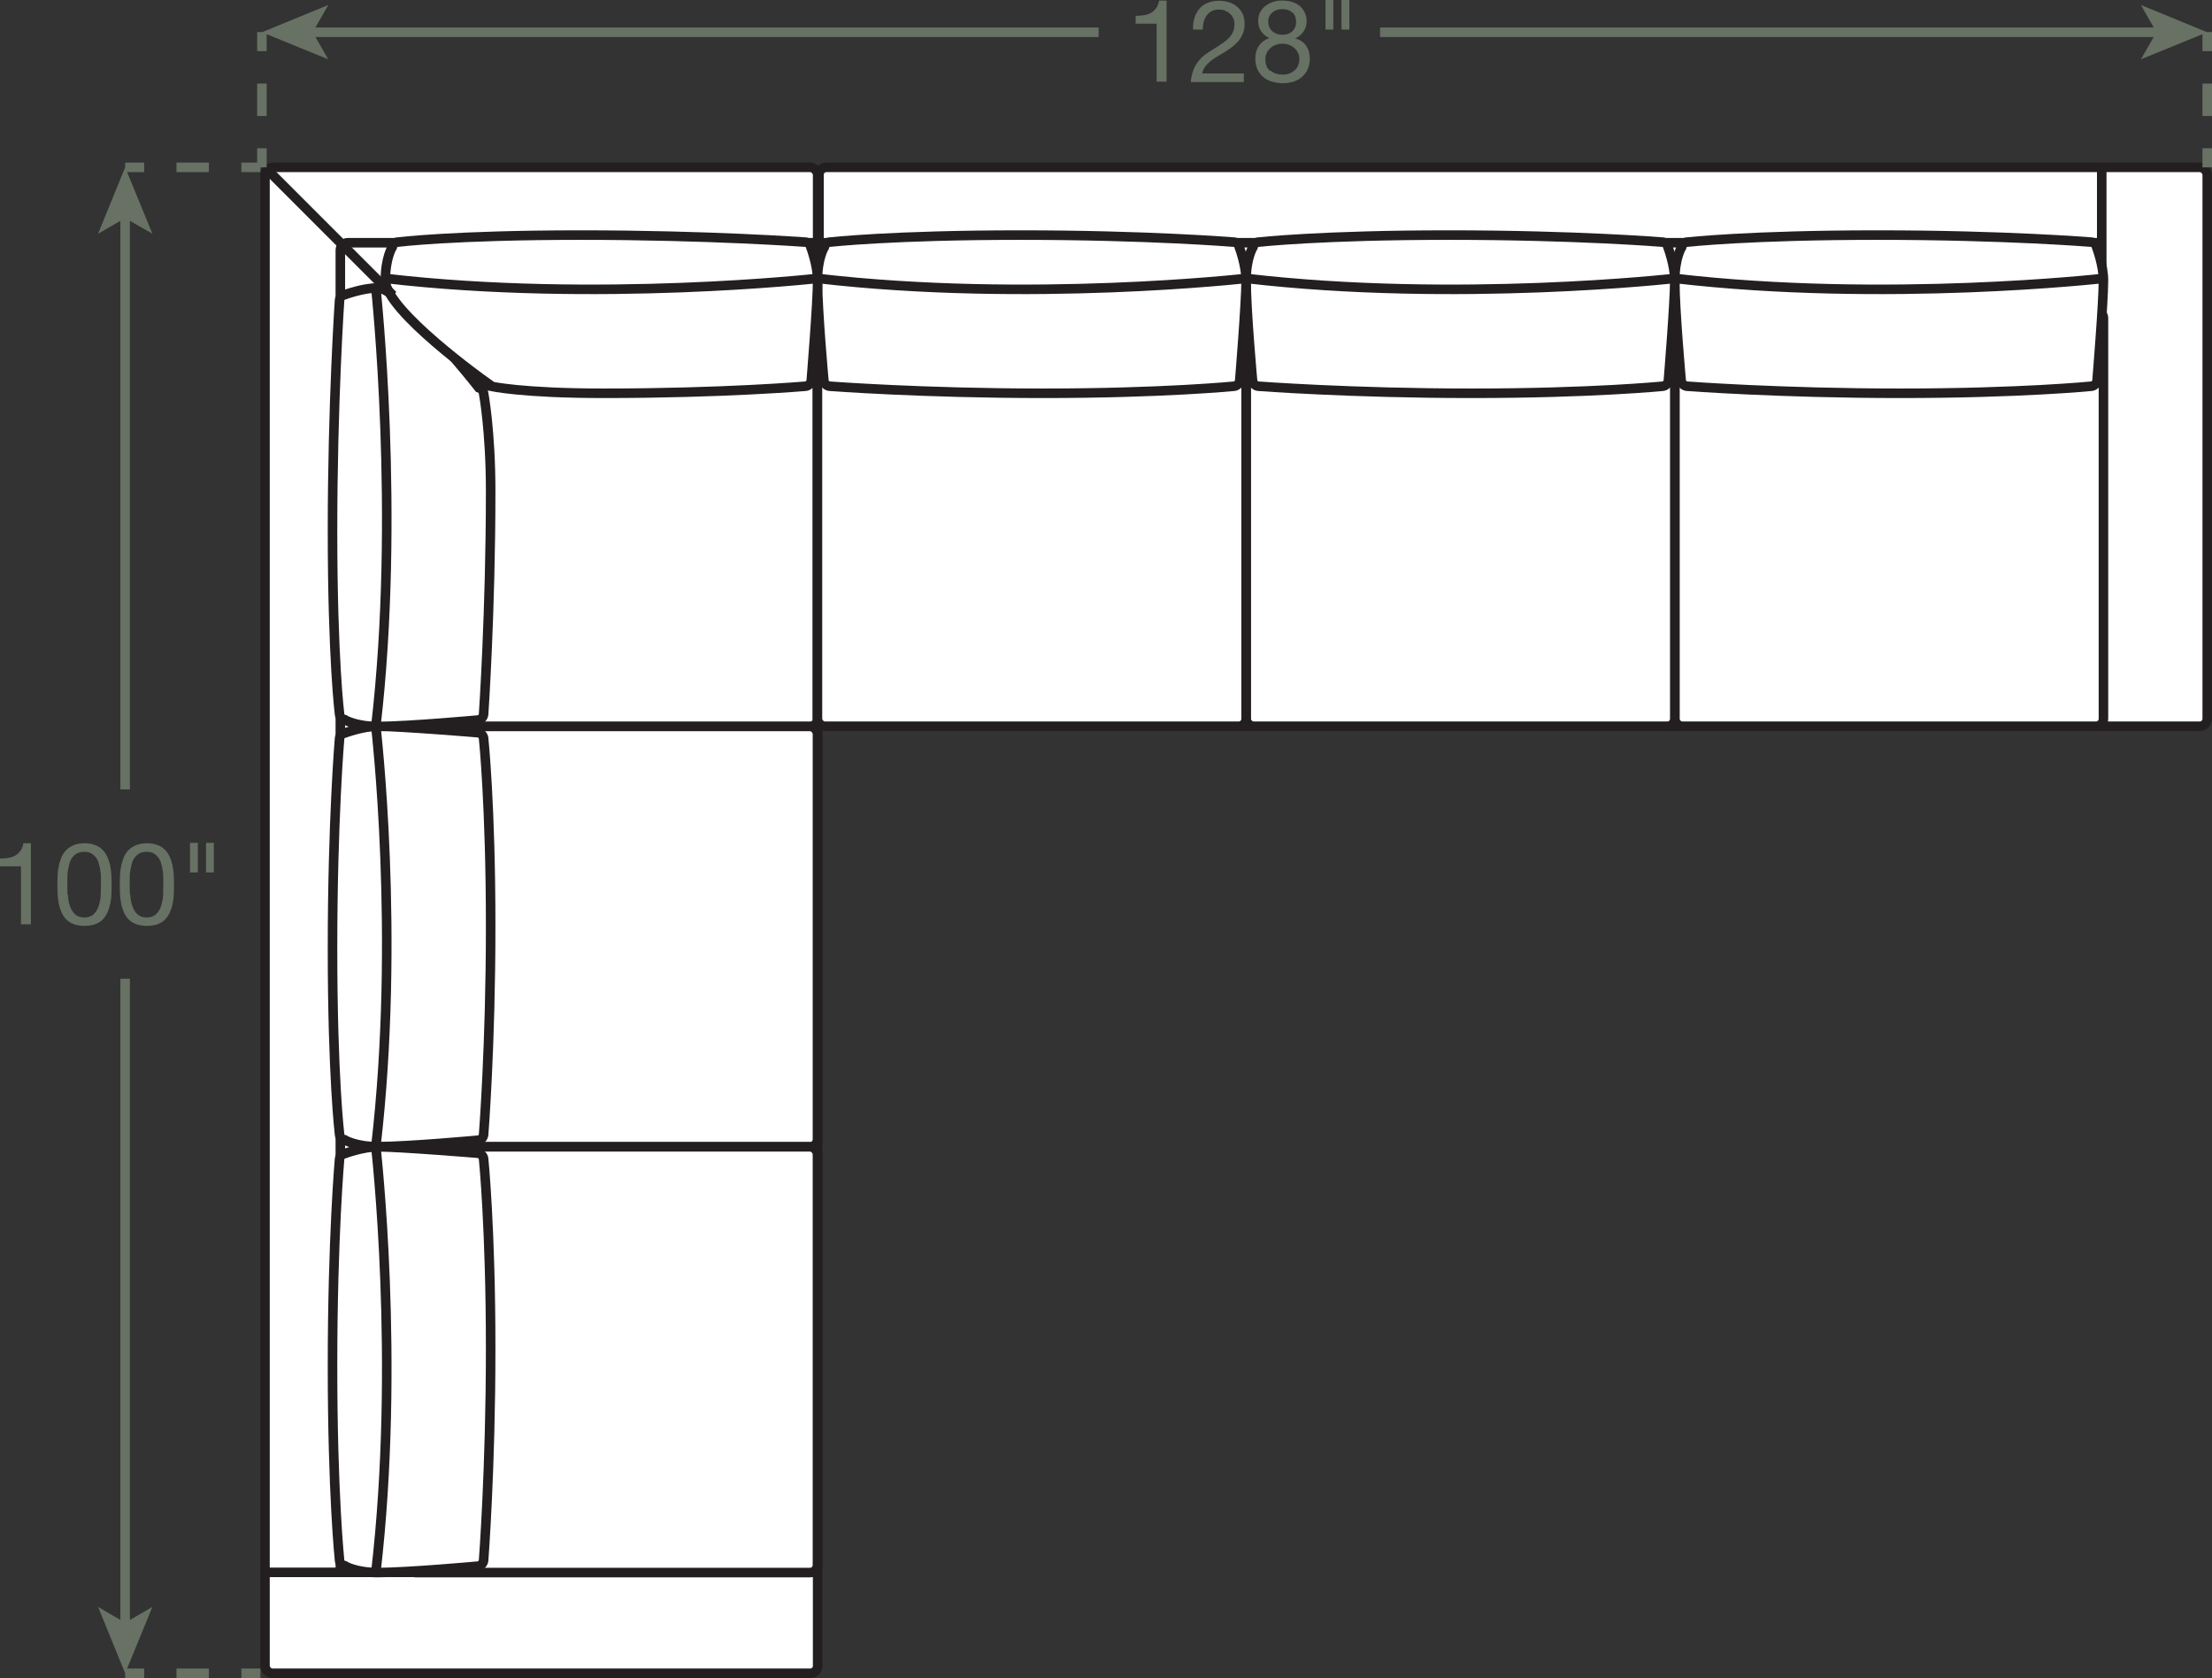 <?xml version="1.0" encoding="UTF-8"?><svg id="Layer_2" xmlns="http://www.w3.org/2000/svg" viewBox="0 0 115.95 87.94"><rect x="0" y="0" width="115.95" height="87.94" fill="#333333" stroke="none"/><defs><style>.cls-1{stroke:#d35724;stroke-dasharray:0 .56;}.cls-1,.cls-2,.cls-3,.cls-4,.cls-5,.cls-6{fill:none;}.cls-1,.cls-2,.cls-3,.cls-4,.cls-5,.cls-6,.cls-7{stroke-width:.5px;}.cls-2{stroke-dasharray:0 0 1.7 1.7;}.cls-2,.cls-4,.cls-5,.cls-6{stroke:#677164;}.cls-3,.cls-7{stroke:#231f20;}.cls-5{stroke-dasharray:0 0 1.7 1.7;}.cls-6{stroke-dasharray:0 0 1.7 1.7;}.cls-7,.cls-8{fill:#fff;}.cls-8,.cls-9{stroke-width:0px;}.cls-9{fill:#677164;}</style></defs><g id="Layer_1-2"><rect class="cls-8" x="42.93" y="8.77" width="72.77" height="29.29" rx=".39" ry=".39"/><rect class="cls-3" x="42.93" y="8.77" width="72.77" height="29.29" rx=".39" ry=".39"/><rect class="cls-8" x="13.89" y="8.77" width="28.97" height="78.92" rx=".39" ry=".39"/><rect class="cls-3" x="13.89" y="8.77" width="28.97" height="78.92" rx=".39" ry=".39"/><rect class="cls-8" x="21.38" y="15.09" width="21.47" height="22.98" rx=".39" ry=".39"/><rect class="cls-3" x="21.38" y="15.09" width="21.47" height="22.98" rx=".39" ry=".39"/><line class="cls-1" x1="42.86" y1="37.67" x2="42.86" y2="45.87"/><line class="cls-3" x1="110.17" y1="38.07" x2="110.17" y2="8.77"/><line class="cls-3" x1="13.89" y1="82.4" x2="42.86" y2="82.4"/><line class="cls-3" x1="110.26" y1="12.72" x2="43.02" y2="12.72"/><line class="cls-3" x1="110.26" y1="16.27" x2="43.02" y2="16.27"/><rect class="cls-8" x="87.79" y="16.27" width="22.47" height="21.79" rx=".39" ry=".39"/><rect class="cls-3" x="87.79" y="16.27" width="22.47" height="21.79" rx=".39" ry=".39"/><rect class="cls-8" x="21.38" y="38.07" width="21.47" height="22.03" rx=".39" ry=".39"/><rect class="cls-3" x="21.38" y="38.07" width="21.47" height="22.03" rx=".39" ry=".39"/><rect class="cls-8" x="21.38" y="60.1" width="21.47" height="22.31" rx=".39" ry=".39"/><rect class="cls-3" x="21.38" y="60.1" width="21.47" height="22.31" rx=".39" ry=".39"/><path class="cls-3" d="m42.86,12.72h-24.63c-.22,0-.39.18-.39.39v69.29"/><line class="cls-3" x1="42.86" y1="16.27" x2="20.2" y2="16.27"/><path class="cls-7" d="m88.13,19.99c.03.13.17.24.3.25,0,0,4.87.37,11.18.37s10.02-.37,10.02-.37c.13-.01.26-.13.29-.25,0,0,.34-4.11.34-5.3,0-.79-.36-1.74-.36-1.74-.02-.13-.14-.25-.27-.26,0,0-4.5-.37-11.21-.37-6.71,0-10,.37-10,.37-.13.01-.25.13-.27.26,0,0-.36.56-.36,1.74,0,1.58.34,5.3.34,5.3Z"/><path class="cls-3" d="m110.26,14.59s-11.42,1.29-22.47,0"/><rect class="cls-8" x="65.32" y="16.27" width="22.47" height="21.79" rx=".39" ry=".39"/><rect class="cls-3" x="65.32" y="16.27" width="22.47" height="21.79" rx=".39" ry=".39"/><path class="cls-7" d="m65.66,19.99c.03.13.17.24.3.25,0,0,4.87.37,11.18.37s10.02-.37,10.02-.37c.13-.01.26-.13.29-.25,0,0,.34-4.11.34-5.3,0-.79-.36-1.74-.36-1.74-.02-.13-.14-.25-.27-.26,0,0-4.5-.37-11.21-.37s-10,.37-10,.37c-.13.01-.25.13-.27.26,0,0-.36.56-.36,1.74,0,1.58.34,5.3.34,5.3Z"/><path class="cls-3" d="m87.79,14.59s-11.42,1.29-22.47,0"/><rect class="cls-8" x="42.85" y="16.27" width="22.47" height="21.79" rx=".39" ry=".39"/><rect class="cls-3" x="42.85" y="16.27" width="22.47" height="21.79" rx=".39" ry=".39"/><path class="cls-7" d="m43.19,19.99c.03.13.17.24.3.25,0,0,4.87.37,11.18.37s10.02-.37,10.02-.37c.13-.01.26-.13.29-.25,0,0,.34-4.11.34-5.3,0-.79-.36-1.74-.36-1.74-.02-.13-.14-.25-.27-.26,0,0-4.5-.37-11.21-.37-6.71,0-10,.37-10,.37-.13.01-.25.13-.27.26,0,0-.36.56-.36,1.74,0,1.58.34,5.3.34,5.3Z"/><path class="cls-3" d="m65.32,14.59s-11.42,1.29-22.47,0"/><path class="cls-7" d="m25.1,59.76c.13-.03.24-.17.25-.3,0,0,.37-4.62.37-10.93,0-6.31-.37-9.84-.37-9.84-.01-.13-.13-.26-.25-.29,0,0-4.11-.34-5.3-.34-.79,0-1.74.36-1.74.36-.13.02-.25.14-.26.27,0,0-.37,4.32-.37,11.02,0,6.71.37,9.75.37,9.75.01.13.13.25.26.27,0,0,.56.36,1.74.36,1.58,0,5.3-.34,5.3-.34Z"/><path class="cls-3" d="m19.7,38.07s1.29,10.98,0,22.03"/><path class="cls-7" d="m25.1,82.07c.13-.03.24-.17.25-.3,0,0,.37-4.78.37-11.09s-.37-9.95-.37-9.95c-.01-.13-.13-.26-.25-.29,0,0-4.11-.34-5.3-.34-.79,0-1.74.36-1.74.36-.13.02-.25.14-.26.27,0,0-.37,4.15-.37,10.86s.37,10.19.37,10.19c.01.13.13.25.26.27,0,0,.56.36,1.74.36,1.58,0,5.3-.34,5.3-.34Z"/><path class="cls-3" d="m19.7,60.1s1.29,11.26,0,22.31"/><path class="cls-7" d="m25.1,37.73c.13-.03.24-.17.25-.3,0,0,.37-5.38.37-11.69,0-3.16-.37-5.13-.37-5.13-.01-.13-.13-.26-.25-.29,0,0-4.11-5.23-5.3-5.23-.79,0-1.74.36-1.74.36-.13.02-.25.14-.26.27,0,0-.37,5.38-.37,12.09,0,6.71.37,9.63.37,9.63.01.13.13.25.26.27,0,0,.56.36,1.74.36,1.58,0,5.3-.34,5.3-.34Z"/><path class="cls-3" d="m19.7,15.09s1.29,11.93,0,22.98"/><path class="cls-7" d="m25.43,19.99c.03.13.17.24.3.25,0,0,1.58.37,5.92.37,6.31,0,10.58-.37,10.58-.37.13-.01.26-.13.29-.25,0,0,.34-4.11.34-5.3,0-.79-.36-1.74-.36-1.74-.02-.13-.14-.25-.27-.26,0,0-5.06-.37-11.77-.37-6.71,0-9.63.37-9.63.37-.13.01-.25.13-.27.26,0,0-.36.56-.36,1.74,0,1.58,5.23,5.3,5.23,5.3Z"/><path class="cls-3" d="m42.86,14.59s-11.61,1.29-22.66,0"/><line class="cls-3" x1="13.89" y1="8.77" x2="20.6" y2="15.48"/><line class="cls-4" x1="115.7" y1="1.68" x2="115.7" y2="2.68"/><line class="cls-2" x1="115.7" y1="4.38" x2="115.7" y2="6.92"/><line class="cls-4" x1="115.7" y1="7.77" x2="115.7" y2="8.77"/><line class="cls-4" x1="13.73" y1="1.68" x2="13.73" y2="2.68"/><line class="cls-2" x1="13.73" y1="4.38" x2="13.73" y2="6.92"/><line class="cls-4" x1="13.73" y1="7.77" x2="13.73" y2="8.77"/><line class="cls-4" x1="16.2" y1="1.69" x2="57.59" y2="1.69"/><polygon class="cls-9" points="13.73 1.69 17.21 3.11 16.39 1.69 17.21 .26 13.73 1.69"/><line class="cls-4" x1="113.23" y1="1.69" x2="72.34" y2="1.69"/><polygon class="cls-9" points="115.7 1.69 112.22 .26 113.04 1.69 112.22 3.11 115.7 1.69"/><line class="cls-4" x1="13.65" y1="87.69" x2="12.65" y2="87.69"/><line class="cls-6" x1="10.95" y1="87.69" x2="8.41" y2="87.69"/><line class="cls-4" x1="7.56" y1="87.69" x2="6.56" y2="87.69"/><line class="cls-4" x1="6.56" y1="11.24" x2="6.56" y2="41.37"/><polygon class="cls-9" points="6.56 8.77 5.14 12.25 6.56 11.43 7.99 12.25 6.56 8.77"/><line class="cls-4" x1="13.65" y1="8.77" x2="12.65" y2="8.77"/><line class="cls-5" x1="10.95" y1="8.77" x2="8.41" y2="8.77"/><line class="cls-4" x1="7.56" y1="8.77" x2="6.56" y2="8.77"/><line class="cls-4" x1="6.56" y1="85.22" x2="6.56" y2="51.29"/><polygon class="cls-9" points="6.56 87.69 7.99 84.21 6.56 85.04 5.14 84.21 6.56 87.69"/><path class="cls-9" d="m1.1,48.45v-3.05H0v-.41c.14,0,.28-.01.42-.03.14-.02.26-.06.37-.12.11-.06.2-.14.28-.25.08-.1.13-.24.16-.4h.39v4.25h-.51Z"/><path class="cls-9" d="m3.02,45.88c0-.17.03-.33.06-.49.03-.16.08-.31.14-.46.06-.14.14-.27.25-.38.1-.11.24-.19.39-.26.16-.06.35-.1.57-.1s.41.03.57.1c.16.06.29.15.39.26.1.11.19.23.25.38.06.14.11.3.14.46.03.16.05.32.06.49,0,.17.01.33.01.49s0,.32-.01.49c0,.17-.03.33-.06.49-.03.16-.08.31-.14.45-.06.14-.14.27-.25.38-.1.11-.23.19-.39.25-.16.06-.35.09-.57.09s-.41-.03-.57-.09c-.16-.06-.29-.15-.39-.25-.1-.11-.19-.23-.25-.38-.06-.14-.11-.29-.14-.45-.03-.16-.05-.32-.06-.49s-.01-.33-.01-.49,0-.32.01-.49Zm.54,1.02c.01.2.04.38.1.56.05.17.14.32.26.44.12.12.29.18.5.18s.38-.06.5-.18c.12-.12.21-.27.26-.44.05-.17.09-.36.1-.56,0-.2.01-.38.01-.54,0-.1,0-.22,0-.35s-.01-.25-.03-.38c-.02-.13-.04-.25-.08-.37-.03-.12-.08-.23-.15-.32-.07-.09-.15-.16-.25-.22-.1-.06-.22-.08-.37-.08s-.27.03-.37.08c-.1.06-.18.13-.25.22-.07.09-.12.2-.15.32-.03.12-.06.24-.08.37-.02.13-.03.25-.03.38s0,.24,0,.35c0,.16,0,.34.01.54Z"/><path class="cls-9" d="m6.29,45.88c0-.17.03-.33.06-.49.03-.16.08-.31.14-.46.06-.14.14-.27.25-.38.1-.11.24-.19.39-.26.16-.06.35-.1.57-.1s.41.03.57.1c.16.06.29.15.39.26.1.11.19.23.25.38.06.14.11.3.14.46.03.16.05.32.06.49,0,.17.01.33.01.49s0,.32-.01.49c0,.17-.03.33-.06.49-.03.16-.08.31-.14.45-.06.14-.14.27-.25.38-.1.11-.23.19-.39.25-.16.06-.35.09-.57.09s-.41-.03-.57-.09c-.16-.06-.29-.15-.39-.25-.1-.11-.19-.23-.25-.38-.06-.14-.11-.29-.14-.45-.03-.16-.05-.32-.06-.49s-.01-.33-.01-.49,0-.32.01-.49Zm.54,1.02c.01.2.04.38.1.56.05.17.14.32.26.44.12.12.29.18.5.18s.38-.06.5-.18c.12-.12.21-.27.26-.44.05-.17.09-.36.1-.56,0-.2.01-.38.01-.54,0-.1,0-.22,0-.35s-.01-.25-.03-.38c-.02-.13-.04-.25-.08-.37-.03-.12-.08-.23-.15-.32-.07-.09-.15-.16-.25-.22-.1-.06-.22-.08-.37-.08s-.27.03-.37.08c-.1.06-.18.13-.25.22-.07.09-.12.2-.15.32-.03.12-.06.24-.08.37-.02.13-.03.25-.03.38s0,.24,0,.35c0,.16,0,.34.01.54Z"/><path class="cls-9" d="m10.37,44.17v1.55h-.41v-1.55h.41Zm.84,0v1.55h-.41v-1.55h.41Z"/><path class="cls-9" d="m60.63,4.28V1.24h-1.1v-.41c.14,0,.28-.01.42-.03.14-.02.26-.06.37-.12.11-.06.2-.14.28-.25.08-.1.13-.24.16-.4h.39v4.25h-.51Z"/><path class="cls-9" d="m62.61.94c.06-.18.14-.34.26-.48s.26-.24.44-.31c.18-.08.38-.11.6-.11.18,0,.36.03.52.08s.3.13.42.23c.12.1.21.23.29.38.07.15.1.33.1.53,0,.19-.03.35-.09.5-.06.14-.13.27-.23.39-.1.11-.21.22-.33.31-.12.09-.25.18-.38.26-.13.08-.26.16-.4.24s-.25.16-.36.25-.2.18-.28.29c-.08.1-.13.22-.15.35h2.18v.45h-2.78c.02-.25.07-.47.14-.64.07-.18.16-.33.27-.47.11-.13.23-.25.37-.35s.28-.19.43-.28c.18-.11.34-.21.47-.31.14-.09.25-.19.34-.29.09-.1.16-.2.2-.31.05-.11.07-.24.07-.39,0-.12-.02-.22-.07-.31-.04-.09-.1-.18-.18-.24-.07-.07-.16-.12-.26-.16s-.21-.05-.32-.05c-.15,0-.27.03-.38.09-.11.06-.19.14-.26.24-.07.1-.12.21-.15.34-.03.13-.04.25-.04.38h-.51c-.01-.22.01-.42.07-.6Z"/><path class="cls-9" d="m66.05.65c.07-.13.16-.25.28-.34.12-.09.25-.16.4-.21.15-.05.31-.07.47-.07.23,0,.43.03.59.09.16.06.3.14.4.25.1.1.18.22.23.35.05.13.07.26.07.4,0,.19-.05.37-.16.53-.11.16-.25.28-.43.36.26.08.45.21.57.39.12.18.19.4.19.67,0,.21-.04.39-.11.55-.07.16-.17.29-.3.41-.13.11-.27.19-.45.25-.17.06-.36.08-.55.08s-.39-.03-.57-.08c-.18-.05-.33-.13-.46-.24s-.23-.24-.31-.41c-.07-.16-.11-.35-.11-.57,0-.25.06-.47.19-.66.13-.19.31-.32.55-.41-.18-.07-.32-.19-.43-.35-.11-.16-.16-.34-.16-.53,0-.18.03-.33.1-.46Zm.54,3.04c.17.15.39.22.65.22.13,0,.25-.02.35-.06.11-.04.2-.1.28-.17.08-.07.14-.16.18-.26s.06-.21.06-.33-.02-.22-.07-.32c-.05-.1-.11-.18-.19-.25-.08-.07-.17-.13-.28-.17-.11-.04-.22-.06-.34-.06s-.24.02-.35.06-.21.09-.29.17-.15.16-.19.26c-.05.1-.07.21-.07.34,0,.26.08.46.25.6Zm-.04-2.25c.04.09.09.16.16.21.07.06.15.1.24.13.09.03.19.04.29.04.2,0,.37-.06.5-.18.13-.12.2-.29.2-.5s-.07-.38-.2-.49c-.13-.11-.3-.17-.51-.17-.1,0-.2.01-.29.04-.09.03-.17.07-.24.13-.07.06-.12.12-.16.2s-.06.17-.06.28c0,.12.02.22.06.3Z"/><path class="cls-9" d="m69.89,0v1.55h-.41V0h.41Zm.84,0v1.55h-.41V0h.41Z"/></g></svg>